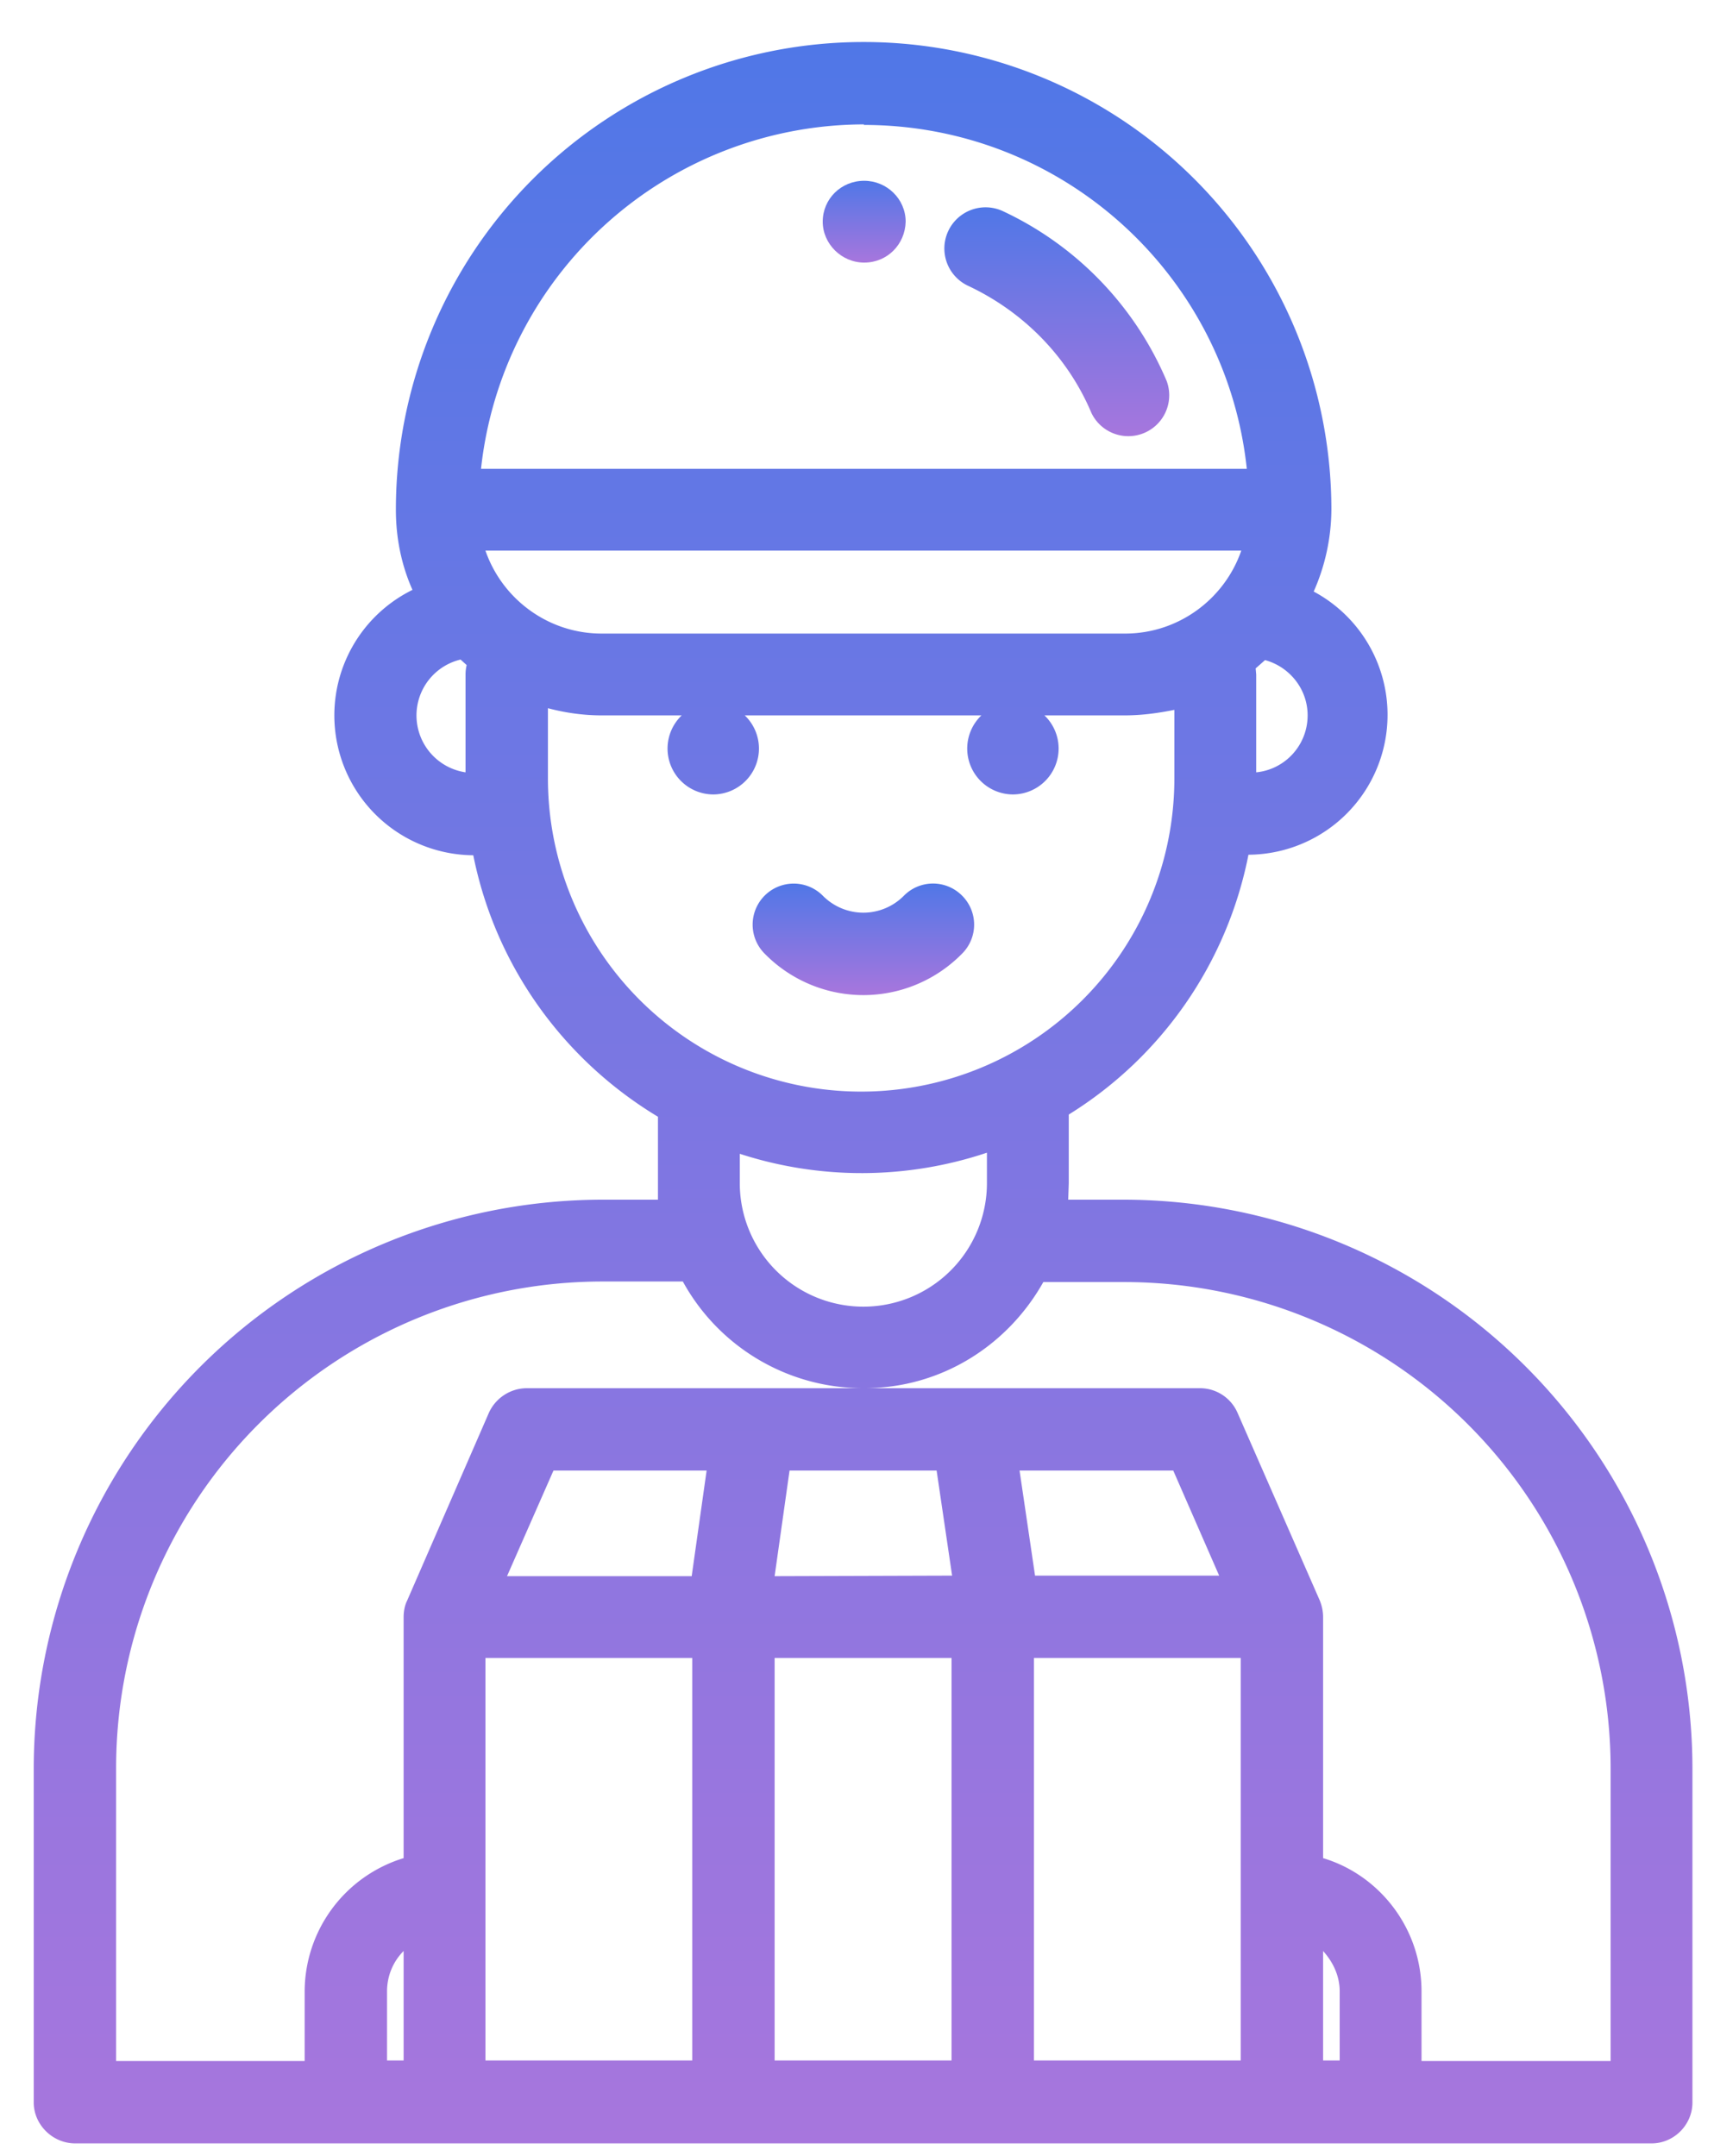 <svg xmlns="http://www.w3.org/2000/svg" xmlns:xlink="http://www.w3.org/1999/xlink" width="31" height="39" viewBox="0 0 31 39"><defs><path id="cegla" d="M402.13 1153.28h-3.42v-1.26c0-1.13-.75-2.1-1.78-2.41v-4.36c0-.1-.02-.2-.06-.3l-1.49-3.4a.74.74 0 0 0-.68-.44h-6.07c1.4 0 2.6-.78 3.24-1.92h1.46a8.8 8.8 0 0 1 8.8 8.79zm-19.6-12.17c-.3 0-.57.18-.69.45l-1.48 3.4c-.04.08-.06.19-.06.29v4.36a2.53 2.53 0 0 0-1.79 2.41v1.26h-3.41v-5.3a8.8 8.8 0 0 1 8.8-8.8h1.45a3.72 3.72 0 0 0 3.25 1.93zm6.07 0h.03a5.04 5.04 0 0 1-.03 0zm8.63 12.16h-.3v-1.98c.18.2.3.45.3.73zm-5.79-10.67h2.78l.83 1.9h-3.33zm4 10.67h-3.74v-7.28h3.74zm-8.43-8.76l.27-1.91h2.66l.28 1.9zm3.2 8.76h-3.2v-7.28h3.2zm-4.7-8.76h-3.34l.84-1.91h2.77zm.01 8.76h-3.74v-7.28h3.74zm-5.22 0h-.3v-1.25c0-.28.11-.54.3-.73zm10.55-15.87a2.23 2.23 0 0 1-4.47 0v-.53a7.13 7.13 0 0 0 4.47-.02zm-7.94-7.32v-1.27c.3.08.63.13.97.13h1.45a.83.83 0 0 0 .57 1.43.83.83 0 0 0 .57-1.43h4.28a.83.83 0 0 0 .57 1.43.83.83 0 0 0 .57-1.43h1.45c.31 0 .6-.04.9-.1v1.24a5.66 5.66 0 0 1-11.33 0zm-1.14-4.12h13.68c-.3.87-1.13 1.5-2.1 1.5h-9.47c-.97 0-1.8-.63-2.1-1.5zm6.85-7.7c3.6 0 6.56 2.72 6.93 6.22H381.7a6.98 6.98 0 0 1 6.93-6.23zm-7.2 9.94v1.77a1.04 1.04 0 0 1-.09-2.04l.11.1a.74.74 0 0 0-.02.17zm15.23.74c0 .54-.41.98-.93 1.03v-1.77l-.01-.11.17-.15c.44.12.77.52.77 1zm-3.32 8.76h-1.01l.01-.3v-1.14-.1a7.15 7.15 0 0 0 3.25-4.7h.03a2.53 2.53 0 0 0 1.15-4.76 3.7 3.7 0 0 0 .32-1.48 8.46 8.46 0 0 0-16.92 0c0 .51.1 1 .3 1.45a2.53 2.53 0 0 0 1.1 4.8c.4 2 1.63 3.7 3.34 4.73v1.5h-1a10.3 10.3 0 0 0-10.29 10.28v6.05c0 .4.34.74.75.74h28.51c.41 0 .74-.34.74-.74v-6.05a10.3 10.3 0 0 0-10.28-10.28z"/><path id="ceglc" d="M390.4 1132.2a.74.74 0 0 0-1.05 0 1.03 1.03 0 0 1-1.47 0 .74.74 0 0 0-1.05 1.05 2.5 2.5 0 0 0 3.57 0 .74.74 0 0 0 0-1.05z"/><path id="cegle" d="M394.1 1122.89a5.96 5.96 0 0 0-2.96-3.07.74.74 0 0 0-.63 1.35c1 .47 1.8 1.28 2.23 2.3a.74.74 0 0 0 1.36-.58z"/><path id="ceglg" d="M388.63 1119.27c-.42 0-.75.33-.75.74 0 .4.34.74.75.74.42 0 .74-.33.75-.74 0-.41-.34-.74-.75-.74z"/><linearGradient id="ceglb" x1="388.61" x2="388.61" y1="1116.77" y2="1154.77" gradientUnits="userSpaceOnUse"><stop offset="0" stop-color="#5077e7"/><stop offset="1" stop-color="#a776dd"/></linearGradient><linearGradient id="cegld" x1="388.61" x2="388.61" y1="1131.98" y2="1133.99" gradientUnits="userSpaceOnUse"><stop offset="0" stop-color="#5077e7"/><stop offset="1" stop-color="#a776dd"/></linearGradient><linearGradient id="ceglf" x1="392.12" x2="392.12" y1="1119.75" y2="1123.92" gradientUnits="userSpaceOnUse"><stop offset="0" stop-color="#5077e7"/><stop offset="1" stop-color="#a776dd"/></linearGradient><linearGradient id="ceglh" x1="388.63" x2="388.63" y1="1119.27" y2="1120.75" gradientUnits="userSpaceOnUse"><stop offset="0" stop-color="#5077e7"/><stop offset="1" stop-color="#a776dd"/></linearGradient></defs><g><g transform="translate(-373 -1116)"><g><g><g><use fill="url(#ceglb)" xlink:href="#cegla"/></g></g></g><g><g><g><use fill="url(#cegld)" xlink:href="#ceglc"/></g></g></g><g><g><g><use fill="url(#ceglf)" xlink:href="#cegle"/></g></g></g><g><g><g><use fill="url(#ceglh)" xlink:href="#ceglg"/></g></g></g></g></g></svg>